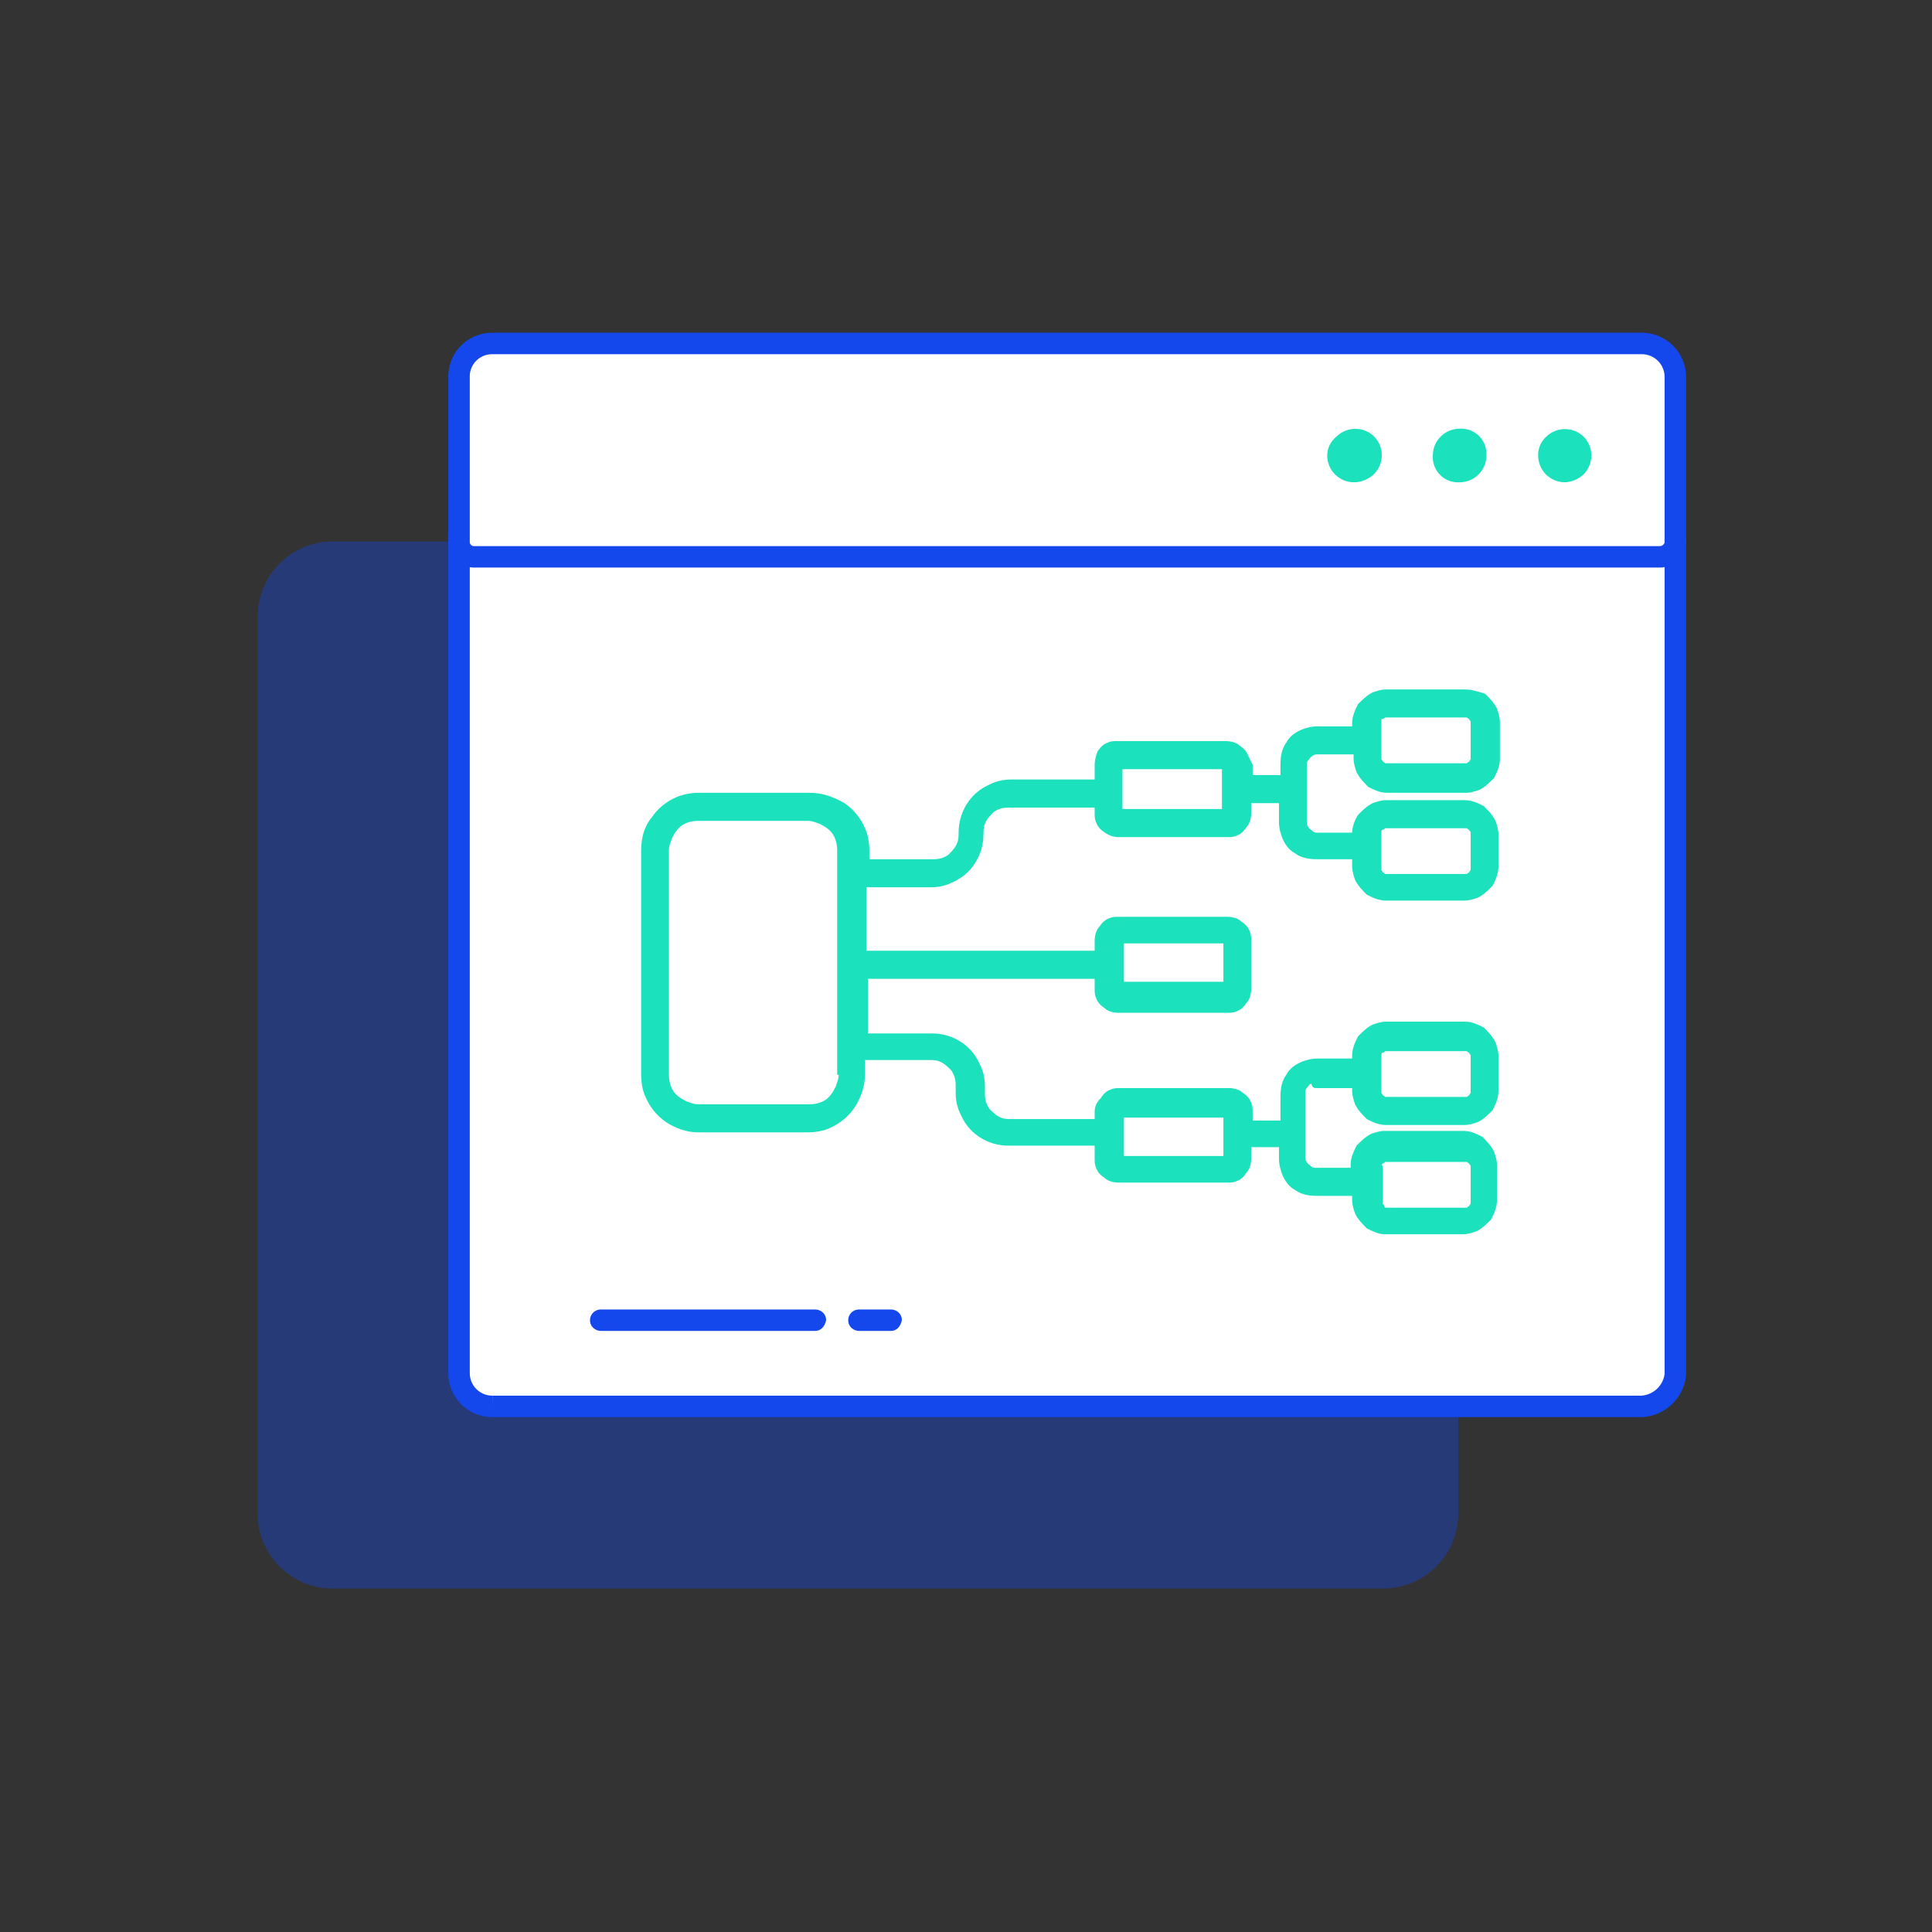 <svg width="180" height="180" viewBox="0 0 180 180" fill="none" xmlns="http://www.w3.org/2000/svg">
<rect x="0" y="0" width="180" height="180" fill="#333333" stroke="none"/>
<path opacity="0.37" d="M24 57.45C24 53.584 27.134 50.45 31 50.45H128.865C132.731 50.45 135.865 53.584 135.865 57.45V141C135.865 144.866 132.731 148 128.865 148H31C27.134 148 24 144.866 24 141V57.45Z" fill="#1448ED"/>
<path d="M45.89 131.03H152.967C153.75 130.983 154.492 130.662 155.062 130.124C155.633 129.585 155.996 128.863 156.088 128.084V50.348C156.088 50.165 156.052 49.985 155.981 49.816C155.911 49.648 155.807 49.496 155.677 49.368C155.547 49.24 155.393 49.139 155.223 49.072C155.054 49.004 154.872 48.971 154.69 48.974H44.142C43.971 48.953 43.798 48.968 43.633 49.019C43.469 49.069 43.317 49.154 43.187 49.267C43.057 49.38 42.953 49.519 42.881 49.675C42.809 49.831 42.77 50.001 42.768 50.173V127.909C42.765 128.32 42.843 128.727 42.999 129.107C43.155 129.488 43.385 129.833 43.675 130.124C43.965 130.414 44.311 130.644 44.691 130.8C45.071 130.955 45.479 131.034 45.89 131.03Z" fill="white"/>
<path fill-rule="evenodd" clip-rule="evenodd" d="M44.194 47.974H154.682C154.994 47.97 155.304 48.027 155.593 48.143C155.886 48.259 156.153 48.433 156.378 48.654C156.603 48.875 156.782 49.139 156.904 49.43C157.026 49.72 157.088 50.033 157.088 50.348C157.088 50.348 157.088 50.348 157.088 50.348V128.143L157.081 128.201C156.962 129.213 156.49 130.151 155.749 130.851C155.008 131.55 154.044 131.967 153.027 132.029L152.997 132.03H45.894C45.352 132.034 44.814 131.93 44.312 131.725C43.809 131.519 43.352 131.215 42.968 130.831C42.584 130.446 42.279 129.989 42.074 129.486C41.868 128.985 41.764 128.447 41.768 127.905V50.16C41.772 49.848 41.842 49.539 41.973 49.256C42.105 48.972 42.294 48.719 42.53 48.514C42.765 48.308 43.041 48.154 43.34 48.063C43.617 47.978 43.907 47.948 44.194 47.974ZM45.89 131.03V130.03H152.934C153.473 129.992 153.983 129.768 154.376 129.396C154.763 129.031 155.014 128.545 155.088 128.02V50.348C155.088 50.298 155.078 50.249 155.059 50.203C155.04 50.157 155.012 50.116 154.977 50.081C154.941 50.047 154.899 50.019 154.853 50.001C154.807 49.982 154.758 49.973 154.708 49.974L154.699 49.974H44.08L44.019 49.967C43.988 49.963 43.956 49.966 43.926 49.975C43.896 49.984 43.868 50 43.845 50.02C43.821 50.041 43.802 50.066 43.789 50.095C43.776 50.122 43.769 50.152 43.768 50.182V127.917C43.766 128.195 43.819 128.471 43.924 128.728C44.03 128.986 44.185 129.22 44.382 129.416C44.579 129.613 44.813 129.769 45.07 129.874C45.328 129.98 45.603 130.033 45.882 130.03L45.89 131.03Z" fill="#1448ED"/>
<path d="M44.142 51.878H154.69C155.028 51.865 155.352 51.737 155.606 51.514C155.861 51.291 156.031 50.988 156.088 50.654V35.122C156.088 34.294 155.76 33.5 155.174 32.915C154.589 32.329 153.795 32 152.967 32H45.89C45.088 31.987 44.312 32.287 43.729 32.838C43.145 33.389 42.801 34.146 42.768 34.947V50.479C42.765 50.662 42.798 50.843 42.866 51.013C42.933 51.182 43.034 51.336 43.162 51.467C43.289 51.597 43.442 51.7 43.61 51.771C43.779 51.841 43.959 51.878 44.142 51.878Z" fill="white"/>
<path fill-rule="evenodd" clip-rule="evenodd" d="M45.898 31H152.967C154.06 31 155.108 31.435 155.881 32.208C156.654 32.98 157.088 34.029 157.088 35.122V50.739L157.074 50.823C156.978 51.383 156.692 51.893 156.265 52.267C155.837 52.641 155.294 52.856 154.727 52.877L154.708 52.878H44.142C44.142 52.878 44.142 52.878 44.142 52.878C43.827 52.878 43.514 52.815 43.224 52.693C42.933 52.571 42.669 52.392 42.448 52.167C42.227 51.942 42.053 51.676 41.937 51.383C41.821 51.093 41.764 50.783 41.768 50.471V34.927L41.769 34.907C41.812 33.844 42.269 32.841 43.042 32.111C43.813 31.383 44.838 30.985 45.898 31ZM44.142 50.878H154.667C154.771 50.871 154.869 50.83 154.948 50.761C155.014 50.704 155.063 50.629 155.088 50.545V35.122C155.088 34.559 154.865 34.02 154.467 33.622C154.069 33.224 153.53 33 152.967 33H45.881L45.873 33C45.332 32.991 44.809 33.194 44.415 33.565C44.026 33.932 43.795 34.436 43.768 34.969V50.488L43.768 50.498C43.767 50.547 43.776 50.596 43.795 50.642C43.813 50.688 43.84 50.73 43.875 50.766C43.91 50.801 43.951 50.829 43.997 50.849C44.043 50.868 44.092 50.878 44.142 50.878Z" fill="#1448ED"/>
<path d="M126.15 44.936C125.488 44.936 124.853 44.672 124.384 44.204C123.916 43.736 123.653 43.101 123.653 42.438C123.656 42.096 123.736 41.759 123.887 41.452C124.038 41.145 124.257 40.876 124.527 40.666C124.994 40.208 125.621 39.952 126.275 39.952C126.928 39.952 127.556 40.208 128.023 40.666C128.48 41.132 128.737 41.76 128.737 42.413C128.737 43.067 128.48 43.695 128.023 44.161C127.523 44.653 126.851 44.931 126.15 44.936Z" fill="#1BE2BC"/>
<path d="M133.491 42.438C133.491 41.776 133.755 41.141 134.223 40.673C134.691 40.204 135.326 39.941 135.989 39.941C136.322 39.919 136.657 39.969 136.97 40.086C137.283 40.204 137.567 40.387 137.803 40.624C138.04 40.86 138.223 41.144 138.341 41.457C138.458 41.77 138.508 42.105 138.486 42.438C138.486 43.101 138.223 43.736 137.754 44.204C137.286 44.672 136.651 44.936 135.989 44.936C135.655 44.958 135.32 44.908 135.007 44.791C134.694 44.673 134.41 44.49 134.174 44.253C133.937 44.017 133.754 43.733 133.637 43.42C133.519 43.107 133.469 42.772 133.491 42.438Z" fill="#1BE2BC"/>
<path d="M145.802 44.936C145.14 44.936 144.505 44.672 144.036 44.204C143.568 43.736 143.305 43.101 143.305 42.438C143.296 42.11 143.359 41.784 143.488 41.482C143.617 41.181 143.81 40.91 144.054 40.69C144.521 40.233 145.149 39.977 145.802 39.977C146.456 39.977 147.083 40.233 147.55 40.69C148.008 41.157 148.264 41.785 148.264 42.438C148.264 43.092 148.008 43.72 147.55 44.186C147.078 44.64 146.456 44.906 145.802 44.936Z" fill="#1BE2BC"/>
<path d="M104.576 71.662H113.845V75.376H104.576V71.662ZM128.838 66.985C128.974 66.985 128.974 66.847 129.111 66.847H136.471H136.607C136.744 66.847 136.744 66.985 136.88 66.985C136.88 67.123 137.016 67.123 137.016 67.26V70.562V70.699C137.016 70.837 136.88 70.837 136.88 70.974C136.744 70.974 136.744 71.112 136.607 71.112H129.247H129.111C128.974 71.112 128.974 70.974 128.838 70.974C128.838 70.837 128.702 70.837 128.702 70.699V67.26V67.123C128.702 66.985 128.702 66.985 128.838 66.985ZM128.838 77.302C128.974 77.302 128.974 77.164 129.111 77.164H136.471H136.607C136.744 77.164 136.744 77.302 136.88 77.302C136.88 77.439 137.016 77.439 137.016 77.577V80.878V81.016C137.016 81.153 136.88 81.153 136.88 81.291C136.744 81.291 136.744 81.428 136.607 81.428H129.247H129.111C128.974 81.428 128.974 81.291 128.838 81.291C128.838 81.153 128.702 81.153 128.702 81.016V77.715V77.577C128.702 77.439 128.702 77.302 128.838 77.302ZM78.134 100.136C78.134 100.549 77.997 100.824 77.861 101.237C77.588 101.787 77.316 102.199 76.907 102.475C76.498 102.75 75.953 102.887 75.408 102.887H65.049C64.64 102.887 64.367 102.75 63.958 102.612C63.413 102.337 63.004 102.062 62.732 101.649C62.459 101.237 62.323 100.686 62.323 100.136V79.228C62.323 78.815 62.459 78.54 62.595 78.127C62.868 77.577 63.141 77.164 63.549 76.889C63.958 76.614 64.504 76.477 65.049 76.477H75.271C75.68 76.477 75.953 76.614 76.362 76.752C76.907 77.027 77.316 77.302 77.588 77.715C77.861 78.127 77.997 78.677 77.997 79.228V83.492V91.333V99.173V100.136H78.134ZM113.981 91.47H104.713V89.682V87.894H113.981V91.47ZM113.981 107.702H104.713V104.125H113.981V107.702ZM128.838 98.073C128.974 98.073 128.974 97.935 129.111 97.935H136.471H136.607C136.744 97.935 136.744 98.073 136.88 98.073C136.88 98.21 137.016 98.21 137.016 98.348V101.649V101.787C137.016 101.924 136.88 101.924 136.88 102.062C136.744 102.062 136.744 102.199 136.607 102.199H129.247H129.111C128.974 102.199 128.974 102.062 128.838 102.062C128.838 101.924 128.702 101.924 128.702 101.787V98.486V98.348C128.702 98.21 128.702 98.073 128.838 98.073ZM128.838 108.39C128.974 108.39 128.974 108.252 129.111 108.252H136.471H136.607C136.744 108.252 136.744 108.39 136.88 108.39C136.88 108.527 137.016 108.527 137.016 108.665V111.966V112.104C137.016 112.241 136.88 112.241 136.88 112.379C136.744 112.379 136.744 112.516 136.607 112.516H129.247H129.111C128.974 112.516 128.974 112.379 128.974 112.379C128.974 112.241 128.838 112.241 128.838 112.104V108.802V108.665C128.702 108.527 128.702 108.527 128.838 108.39ZM116.298 70.424C116.162 70.011 115.889 69.736 115.481 69.461C115.208 69.186 114.663 69.048 114.254 69.048H104.031C103.759 69.048 103.486 69.048 103.213 69.186C102.804 69.323 102.532 69.599 102.259 70.011C102.123 70.286 101.987 70.837 101.987 71.249V72.625H94.217C93.536 72.625 92.854 72.763 92.309 73.038C91.355 73.45 90.674 74.001 90.128 74.826C89.583 75.651 89.311 76.614 89.311 77.577C89.311 77.852 89.311 78.265 89.174 78.54C89.038 78.953 88.629 79.365 88.356 79.64C87.948 79.915 87.539 80.053 86.993 80.053H80.996V79.228C80.996 78.54 80.86 77.715 80.587 77.164C80.178 76.201 79.497 75.376 78.679 74.826C77.452 74.138 76.498 73.863 75.408 73.863H65.049C64.367 73.863 63.686 74.001 63.004 74.276C62.05 74.688 61.232 75.376 60.687 76.201C60.005 77.027 59.733 78.127 59.733 79.228V100.136C59.733 100.824 59.869 101.649 60.142 102.199C60.551 103.162 61.232 103.988 62.05 104.538C62.868 105.088 63.958 105.501 65.049 105.501H75.271C75.953 105.501 76.771 105.363 77.316 105.088C78.27 104.676 79.088 103.988 79.633 103.162C80.178 102.337 80.587 101.237 80.587 100.136V99.173V98.761H86.584C86.857 98.761 87.266 98.761 87.539 98.898C87.948 99.036 88.356 99.448 88.629 99.724C88.902 100.136 89.038 100.549 89.038 101.099V101.787C89.038 102.475 89.174 103.162 89.447 103.713C89.856 104.676 90.401 105.363 91.219 105.914C92.037 106.464 92.991 106.739 93.945 106.739H101.987V107.977C101.987 108.252 101.987 108.527 102.123 108.802C102.259 109.215 102.532 109.49 102.941 109.765C103.213 110.04 103.759 110.178 104.167 110.178H114.39C114.663 110.178 114.935 110.178 115.208 110.04C115.617 109.903 115.889 109.628 116.162 109.215C116.435 108.94 116.571 108.39 116.571 107.977V106.876H119.161V107.977C119.161 108.527 119.297 108.94 119.433 109.352C119.706 110.04 120.115 110.59 120.66 110.866C121.205 111.278 121.887 111.416 122.705 111.416H125.976V111.828C125.976 112.241 126.112 112.654 126.248 113.066C126.521 113.617 126.93 114.029 127.339 114.442C127.884 114.717 128.429 114.992 128.974 114.992H136.335C136.744 114.992 137.153 114.855 137.561 114.717C138.107 114.442 138.516 114.029 138.924 113.617C139.197 113.066 139.47 112.516 139.47 111.828V108.527C139.47 108.114 139.333 107.702 139.197 107.289C138.924 106.739 138.516 106.326 138.107 105.914C137.561 105.638 137.016 105.363 136.335 105.363H128.974C128.566 105.363 128.157 105.501 127.748 105.638C127.202 105.914 126.794 106.326 126.385 106.739C126.112 107.289 125.839 107.839 125.839 108.527V108.802H122.568C122.432 108.802 122.296 108.802 122.159 108.665C122.023 108.527 121.887 108.527 121.75 108.252C121.614 108.114 121.614 107.977 121.614 107.702V103.162C121.614 103.162 121.614 103.162 121.614 103.025C121.614 103.025 121.614 103.025 121.614 102.887V101.787C121.614 101.649 121.614 101.512 121.75 101.374C121.887 101.237 121.887 101.099 122.159 100.961C122.296 101.374 122.432 101.374 122.705 101.374H125.976V101.649C125.976 102.062 126.112 102.475 126.248 102.887C126.521 103.438 126.93 103.85 127.339 104.263C127.884 104.538 128.429 104.813 129.111 104.813H136.471C136.88 104.813 137.289 104.676 137.698 104.538C138.243 104.263 138.652 103.85 139.061 103.438C139.333 102.887 139.606 102.337 139.606 101.649V98.348C139.606 97.935 139.47 97.523 139.333 97.11C139.061 96.56 138.652 96.147 138.243 95.734C137.698 95.459 137.153 95.184 136.471 95.184H129.111C128.702 95.184 128.293 95.322 127.884 95.459C127.339 95.734 126.93 96.147 126.521 96.56C126.248 97.11 125.976 97.66 125.976 98.348V98.623H122.705C122.159 98.623 121.75 98.761 121.342 98.898C120.66 99.173 120.115 99.586 119.842 100.136C119.433 100.686 119.297 101.374 119.297 102.199V103.3C119.297 103.3 119.297 103.3 119.297 103.438C119.297 103.438 119.297 103.438 119.297 103.575V104.4H116.707V103.575C116.707 103.3 116.707 103.025 116.571 102.75C116.435 102.337 116.162 102.062 115.753 101.787C115.481 101.512 114.935 101.374 114.526 101.374H104.304C104.031 101.374 103.759 101.374 103.486 101.512C103.077 101.649 102.804 101.924 102.532 102.337C102.123 102.75 101.987 103.162 101.987 103.575V104.263H94.217C93.945 104.263 93.536 104.263 93.263 104.125C92.854 103.988 92.445 103.575 92.173 103.3C91.9 102.887 91.764 102.475 91.764 101.924V101.237C91.764 100.549 91.628 99.861 91.355 99.311C90.946 98.348 90.401 97.66 89.583 97.11C88.765 96.56 87.811 96.285 86.857 96.285H80.86V91.47V91.195H101.987V92.158C101.987 92.433 101.987 92.708 102.123 92.983C102.259 93.396 102.532 93.671 102.941 93.946C103.213 94.221 103.759 94.359 104.167 94.359H114.39C114.663 94.359 114.935 94.359 115.208 94.221C115.617 94.084 115.889 93.809 116.162 93.396C116.435 93.121 116.571 92.571 116.571 92.158V87.618C116.571 87.343 116.571 87.068 116.435 86.793C116.298 86.38 116.026 86.105 115.617 85.83C115.344 85.555 114.799 85.418 114.39 85.418H104.167C103.895 85.418 103.622 85.418 103.35 85.555C102.941 85.693 102.668 85.968 102.396 86.38C102.123 86.656 101.987 87.206 101.987 87.618V88.581H80.723V83.492V82.666H86.721C87.402 82.666 88.084 82.529 88.629 82.254C89.583 81.841 90.265 81.291 90.81 80.466C91.355 79.64 91.628 78.677 91.628 77.715C91.628 77.439 91.628 77.027 91.764 76.752C91.9 76.339 92.309 75.926 92.582 75.651C92.991 75.376 93.4 75.239 93.945 75.239H101.987V75.789C101.987 76.064 101.987 76.339 102.123 76.614C102.259 77.027 102.532 77.302 102.941 77.577C103.35 77.852 103.759 77.99 104.167 77.99H114.39C114.663 77.99 114.935 77.99 115.208 77.852C115.617 77.715 115.889 77.439 116.162 77.027C116.435 76.752 116.571 76.201 116.571 75.789V74.826H119.161V76.614C119.161 77.164 119.297 77.577 119.433 77.99C119.706 78.677 120.115 79.228 120.66 79.503C121.205 79.915 121.887 80.053 122.705 80.053H125.976V80.741C125.976 81.153 126.112 81.566 126.248 81.979C126.521 82.529 126.93 82.942 127.339 83.354C127.884 83.629 128.429 83.904 129.111 83.904H136.471C136.88 83.904 137.289 83.767 137.698 83.629C138.243 83.354 138.652 82.942 139.061 82.529C139.333 81.979 139.606 81.428 139.606 80.741V77.715C139.606 77.302 139.47 76.889 139.333 76.477C139.061 75.926 138.652 75.514 138.243 75.101C137.698 74.826 137.153 74.551 136.471 74.551H129.111C128.702 74.551 128.293 74.688 127.884 74.826C127.339 75.101 126.93 75.514 126.521 75.926C126.248 76.339 125.976 77.027 125.976 77.577H122.705C122.568 77.577 122.432 77.577 122.296 77.439C122.159 77.302 122.023 77.302 121.887 77.027C121.75 76.889 121.75 76.752 121.75 76.477V73.45V71.8C121.75 71.662 121.75 71.662 121.75 71.524C121.75 71.387 121.75 71.387 121.75 71.249C121.75 71.112 121.75 70.974 121.887 70.837C122.023 70.699 122.023 70.562 122.296 70.424C122.432 70.286 122.568 70.286 122.841 70.286H126.112V70.699C126.112 71.112 126.248 71.524 126.385 71.937C126.657 72.487 127.066 72.9 127.475 73.313C128.02 73.588 128.566 73.863 129.247 73.863H136.607C137.016 73.863 137.425 73.725 137.834 73.588C138.379 73.313 138.788 72.9 139.197 72.487C139.47 71.937 139.742 71.387 139.742 70.699V67.26C139.742 66.847 139.606 66.435 139.47 66.022C139.197 65.472 138.788 65.059 138.379 64.647C137.561 64.371 137.016 64.234 136.471 64.234H129.111C128.702 64.234 128.293 64.371 127.884 64.509C127.339 64.784 126.93 65.197 126.521 65.609C126.248 66.16 125.976 66.71 125.976 67.398V67.673H122.705C122.159 67.673 121.75 67.81 121.342 67.948C120.66 68.223 120.115 68.636 119.842 69.186C119.433 69.736 119.297 70.424 119.297 71.249C119.297 71.387 119.297 71.387 119.297 71.524C119.297 71.662 119.297 71.662 119.297 71.8V72.212H116.707V71.249C116.571 70.974 116.435 70.699 116.298 70.424Z" fill="#1BE2BC"/>
<path d="M75.936 124H56C55.484 124 54.968 123.625 54.968 123C54.968 122.5 55.355 122 56 122H75.936C76.452 122 76.968 122.375 76.968 123C76.839 123.625 76.452 124 75.936 124Z" fill="#1448ED"/>
<path d="M83 124H80.052C79.539 124 79.026 123.625 79.026 123C79.026 122.5 79.41 122 80.052 122H83C83.513 122 84.026 122.375 84.026 123C83.898 123.625 83.513 124 83 124Z" fill="#1448ED"/>
</svg>
